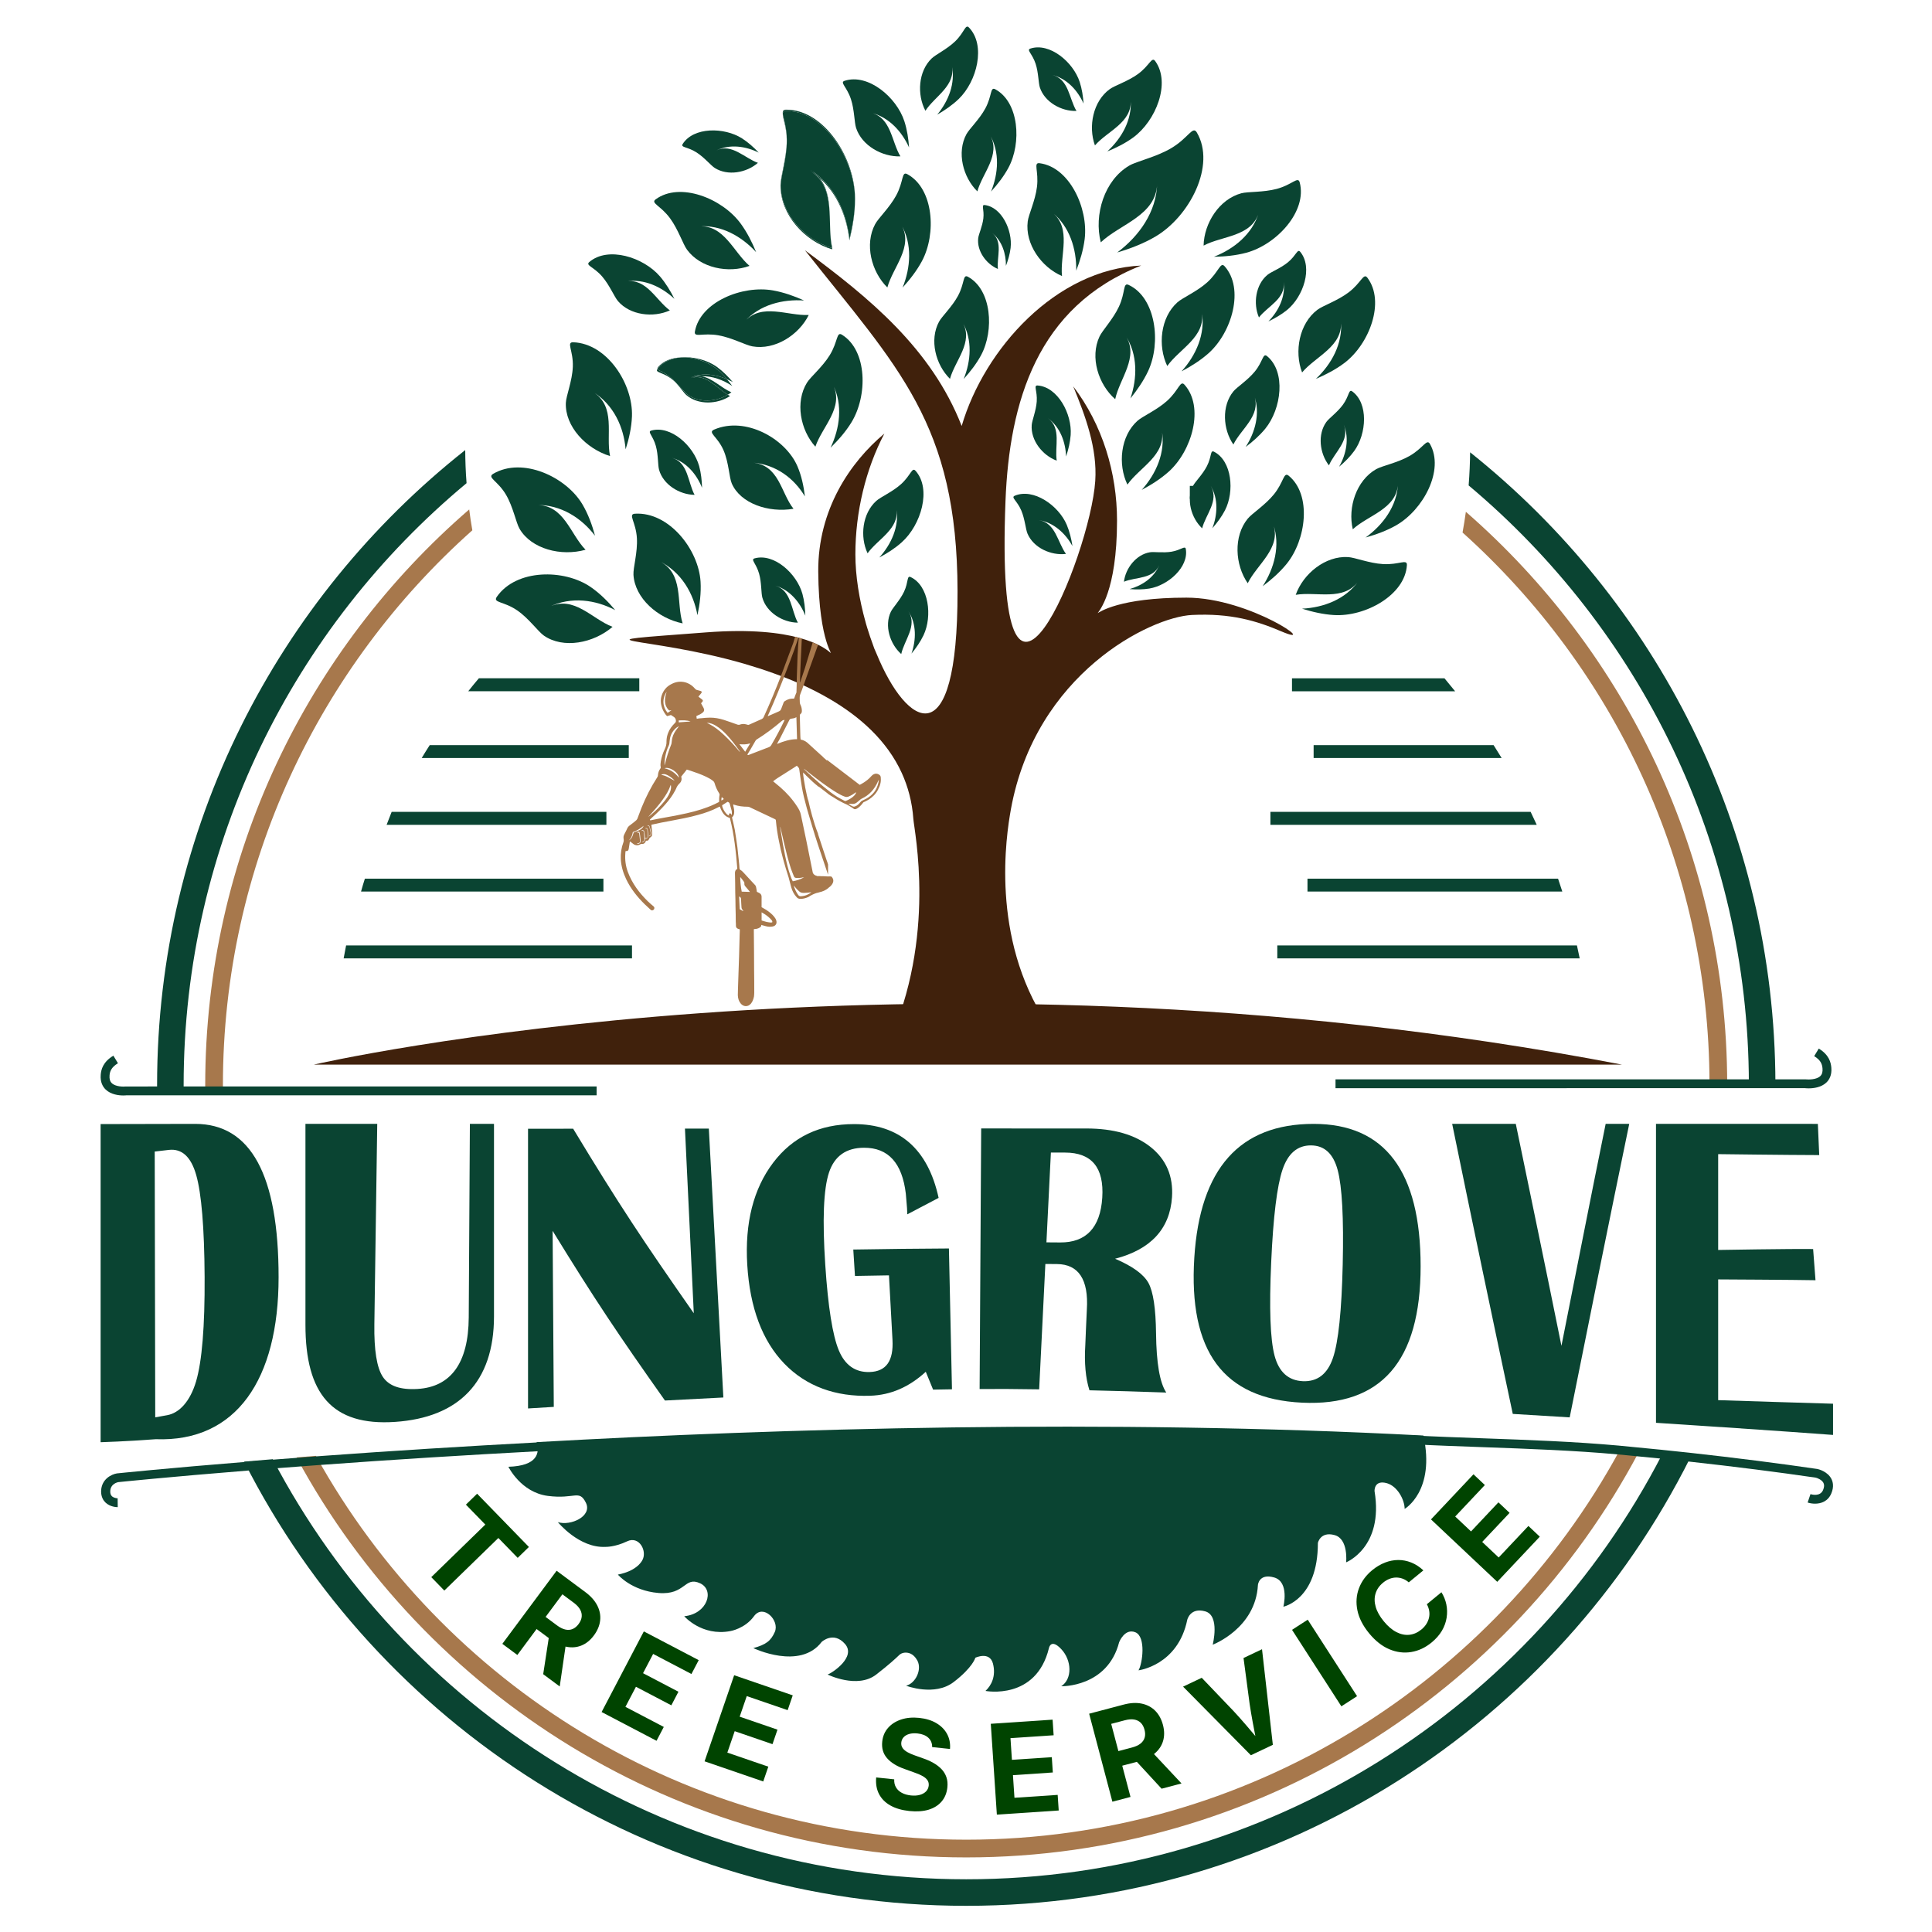 <?xml version="1.0" encoding="utf-8"?>
<!-- Generator: Adobe Illustrator 24.3.0, SVG Export Plug-In . SVG Version: 6.00 Build 0)  -->
<svg version="1.1" id="Layer_1" xmlns="http://www.w3.org/2000/svg" xmlns:xlink="http://www.w3.org/1999/xlink" x="0px" y="0px"
	 viewBox="0 0 1000 1000" style="enable-background:new 0 0 1000 1000;" xml:space="preserve">
<style type="text/css">
	.st0{fill:#0A4432;}
	.st1{fill:#A7784C;}
	.st2{fill:#40210C;}
	.st3{fill:#004400;}
</style>
<g>
	<path class="st0" d="M727.04,781.01c0-4.69-3.69-11.71-9.16-13.3c-6.79-1.91-6.42,4.1-6.42,4.1c4.83,29.11-14.71,36.85-14.71,36.85
		s1.32-12.21-6.06-14.12c-7.33-1.96-8.56,4.1-8.56,4.1c0,29.47-17.86,32.98-17.86,32.98s3.23-12.8-4.74-15.12
		c-7.93-2.28-8.43,3.87-8.43,3.87c-1.23,22.59-23.41,30.93-23.41,30.93s3.87-15.12-3.87-17.26c-7.74-2.19-9.29,4.33-9.29,4.33
		c-4.83,23.69-25.24,26.19-25.24,26.19c2.05-3.37,3.96-17.35-1.59-19.68c-5.56-2.28-8.43,5.1-8.43,5.1
		c-6.06,23.5-29.97,22.82-29.97,22.82c5.83-3.78,5.47-13.44,0-19.22c-5.42-5.79-6.38-0.5-6.38-0.5
		c-6.65,27.19-32.84,22.14-32.84,22.14c3.01-2.78,5.56-7.61,3.87-14.17c-1.73-6.51-9.11-3.01-9.11-3.01s-1.28,4.96-11.21,12.57
		c-9.88,7.61-24.64,1.91-24.64,1.91c4.87-1.18,8.34-8.34,5.83-13.03c-2.1-3.83-4.92-4.28-6.83-4.05c-1.05,0.14-2.05,0.64-2.78,1.41
		c-1.41,1.37-4.74,4.51-11.66,9.88c-9.79,7.61-25.19,0-25.19,0c2.32-0.73,14.94-9.06,9.02-15.81c-5.92-6.79-12.07-1.09-12.07-1.09
		c-11.25,14.85-35.39,3.23-35.39,3.23c6.6-1.82,9.06-3.74,11.11-8.34c2.64-6.01-6.01-14.71-10.75-8.2
		c-4.69,6.51-12.3,7.74-12.3,7.74c-14.76,2.78-23.82-7.7-23.82-7.7c11.98-1.18,15.85-13.48,8.24-17.04
		c-8.24-3.83-7.47,6.19-21.55,5.01c-14.08-1.18-21.04-9.52-21.04-9.52c5.15-1,10.11-3.23,12.53-7.2c2.92-4.74-1.41-13.07-7.74-10.02
		c-6.38,3.05-11.16,2.87-11.16,2.87c-13.71,0.73-24.69-12.8-24.69-12.8c6.56,2.1,17.99-3.05,14.49-10.07
		c-3.51-7.02-5.65-1.69-19.68-3.51c-13.98-1.82-20.41-15.08-20.41-15.08c15.17-0.46,16.31-7.2,14.58-12.75
		c126.63-7.11,294.76-12.07,459.02-3.42C743.07,771.76,727.04,781.01,727.04,781.01z"/>
	<path class="st0" d="M240.8,232.96C143.7,309.7,81.31,428.49,81.31,561.61v3.02h13.74v-3.02c0-125.13,57.01-237.17,146.44-311.52
		C241.02,244.04,240.83,238.31,240.8,232.96z M760.93,234.11c-0.06,5.38-0.29,11.1-0.76,17.15
		c88.44,74.22,144.82,185.48,145.04,309.71h13.74C918.73,428.81,857.01,310.78,760.93,234.11z M860.38,752.68
		c-67.29,130.53-203.52,220.03-360.26,220.03c-155.67,0-291.1-88.32-358.93-217.42c-5.19,0.41-10.12,0.83-14.83,1.24
		c69.13,136.29,210.71,229.92,373.75,229.92c163.94,0,306.21-94.68,374.9-232.21C870.15,753.73,865.28,753.19,860.38,752.68z"/>
	<path class="st1" d="M838.43,750.52c-65.19,120.04-192.38,201.7-338.31,201.7c-144.66,0-270.96-80.27-336.59-198.68
		c-3.44,0.29-6.81,0.51-10.05,0.8c66.62,123.18,197.03,207.05,346.65,207.05c150.77,0,282.06-85.17,348.17-209.91
		C844.98,751.15,841.74,750.84,838.43,750.52z M758.73,264.91c-0.48,3.5-1.05,7.09-1.72,10.72
		c78.26,70.31,127.61,172.15,127.83,285.34h9.16C893.78,442.97,841.39,337,758.73,264.91z M106.22,561.73v2.9h9.16v-2.9
		c0-114.12,49.95-216.75,129.1-287.25c-0.64-3.66-1.18-7.25-1.62-10.79C159.23,335.98,106.22,442.78,106.22,561.73z"/>
	<path class="st0" d="M63.82,567.01c-2.29,0-6.38-0.43-9.13-3.07c-1.35-1.3-2.89-3.68-2.56-7.65c0.21-2.67,1.13-6.6,6.55-9.88
		l2.37,3.92c-3.54,2.15-4.19,4.32-4.35,6.34c-0.14,1.77,0.24,3.07,1.17,3.97c1.94,1.88,5.99,1.88,7.37,1.72l243.57-0.02v4.58H65.5
		C65.37,566.94,64.74,567.01,63.82,567.01z"/>
	<path class="st0" d="M936.17,563.33c-0.99,0-1.7-0.07-1.92-0.1l-242.99,0.02v-4.58h243.26c1.67,0.17,5.74,0.18,7.68-1.7
		c0.91-0.89,1.28-2.17,1.13-3.92c-0.17-2.07-0.8-4.27-4.31-6.39l2.37-3.92c5.38,3.26,6.29,7.23,6.51,9.93
		c0.34,3.93-1.18,6.3-2.52,7.6C942.66,562.9,938.57,563.33,936.17,563.33z"/>
	<path class="st0" d="M939.46,778.3c-1.47,0-2.83-0.26-3.83-0.6l1.47-4.34c0.5,0.16,5.03,1.5,6.54-2.18
		c0.61-1.47,0.67-2.66,0.18-3.62c-0.82-1.63-3.13-2.52-3.95-2.72c-19.99-2.92-41.54-5.66-65.66-8.33l-15.23-1.61
		c-3.87-0.39-7.75-0.79-11.62-1.13l-9.94-0.97c-22.55-2.05-46.47-2.91-69.6-3.74c-12.66-0.45-25.31-0.91-37.77-1.55l0.24-4.58
		c12.43,0.64,25.05,1.09,37.69,1.55c23.19,0.83,47.18,1.7,69.87,3.76l9.94,0.97c3.88,0.35,7.77,0.74,11.66,1.14l15.26,1.61
		c24.19,2.68,45.79,5.43,66.05,8.4c0.71,0.16,5.22,1.33,7.17,5.12c0.78,1.51,1.41,4.04-0.02,7.46
		C946.18,777.12,942.57,778.3,939.46,778.3z"/>
	<path class="st0" d="M60.89,780.1c-0.61,0-3.93-0.11-6.31-2.41c-1.05-1.02-2.29-2.86-2.25-5.87c0.15-6.27,5.43-8.75,8.19-9.19
		c0.38-0.04,25.72-2.67,68.46-6.11c4.88-0.41,10-0.83,15.36-1.24c4.08-0.32,8.35-0.64,12.71-0.96c1.92-0.16,3.89-0.3,5.89-0.45
		l4.48-0.33c34.46-2.53,73.35-4.97,112.48-7.05l0.26,4.57c-39.09,2.08-77.95,4.52-112.37,7.05l-4.5,0.33
		c-1.98,0.15-3.93,0.29-5.86,0.44c-4.37,0.32-8.63,0.64-12.71,0.96c-5.35,0.41-10.46,0.82-15.33,1.23
		c-42.69,3.44-67.98,6.06-68.23,6.09c-0.28,0.06-4,0.83-4.09,4.74c-0.02,1.12,0.26,1.95,0.84,2.53c0.9,0.88,2.46,1.08,2.98,1.08
		l0.05,4.58C60.94,780.1,60.92,780.1,60.89,780.1z"/>
	<rect x="615.85" y="251.5" class="st0" width="9.43" height="6.7"/>
	<g>
		<g>
			<path class="st0" d="M52.08,746.49c0-54.92,0-109.75,0-164.67c16.21,0,32.74-0.1,48.95-0.1c28.79,0,43.17,26.47,43.17,79.42
				c0,52.72-21.8,85.34-63.58,83.79C65.23,746.11,52.08,746.49,52.08,746.49z M80.35,733.62c2.25-0.41,3.5-0.63,6.22-1.13
				c6.23-1.13,11.85-7.1,14.92-17.49c3.06-10.39,4.56-28.4,4.42-54.08c-0.14-25.68-1.66-43.21-4.34-52.68
				c-2.68-9.47-7.42-13.84-14.2-13.05c-2.94,0.34-4.4,0.51-7.29,0.85C80.17,641.9,80.26,687.76,80.35,733.62z"/>
		</g>
	</g>
	<g>
		<g>
			<path class="st0" d="M255.69,581.72c0,39.84,0,59.77,0,99.62c0,34.15-18.34,52.4-51.17,54.63c-32.7,2.23-46.42-14.59-46.42-50.25
				c0-41.6,0-62.41,0-104.01c14.86,0,22.29,0,37.16,0c-0.6,41.49-0.9,62.24-1.49,103.73c-0.19,13.41,1.26,22.5,4.39,27.22
				c3.13,4.72,9.04,6.8,17.95,6.26c17.24-1.04,26.37-13.39,26.51-37.02c0.24-40.08,0.36-60.12,0.59-100.2
				C248.2,581.72,250.7,581.72,255.69,581.72z"/>
		</g>
	</g>
	<g>
		<g>
			<path class="st0" d="M366.89,584.16c2.51,46.39,5.02,92.78,7.52,139.18c-11.97,0.59-18.04,0.91-30.23,1.57
				c-24.32-34.39-36.07-51.9-58.15-87.83c0.24,36.45,0.37,54.68,0.61,91.12c-5.35,0.32-8.02,0.49-13.33,0.81
				c0-48.25,0-96.5,0-144.76c9.34-0.01,14.01-0.02,23.35-0.03c23.66,39.14,36.33,58.17,62.44,95.52
				c-1.83-38.23-2.74-57.35-4.57-95.58C359.46,584.17,361.94,584.17,366.89,584.16z"/>
			<path class="st0" d="M441.66,646.76c20.43-0.32,30.41-0.44,49.5-0.55c0.63,29.16,0.95,43.74,1.58,72.89
				c-3.83,0.06-5.78,0.09-9.77,0.17c-1.49-3.7-2.25-5.54-3.79-9.24c-8.61,7.9-18.09,12.06-28.84,12.41
				c-17.7,0.59-32.96-4.81-44.36-16.61c-11.4-11.79-17.85-28.91-19.2-51.21c-1.31-21.7,3.23-39.37,13.39-52.78
				c10.16-13.41,24.08-20.01,41.85-20.01c23.41,0,38.25,12.75,43.81,38.19c-6.5,3.39-9.73,5.09-16.21,8.51
				c-0.06-1.31-0.09-1.96-0.15-3.27c-0.24-2.93-0.36-4.4-0.61-7.34c-1.87-15.93-9.09-23.89-21.65-23.85
				c-9.23,0.02-15.3,4.3-18.13,12.85c-2.83,8.56-3.47,24.5-1.92,47.8c1.44,21.76,3.79,36.51,7.01,44.23
				c3.21,7.72,8.6,11.43,15.93,11.21c8.63-0.26,12.44-5.79,11.85-16.65c-0.73-13.35-1.09-20.03-1.82-33.39
				c-6.95,0.11-10.48,0.17-17.6,0.3C442.18,654.96,442,652.22,441.66,646.76z"/>
			<path class="st0" d="M507.05,718.95c0.27-44.95,0.54-89.91,0.81-134.86c21.73,0,32.62,0,54.41,0.01c14.17,0,25.28,3.2,33.33,9.64
				c8.06,6.44,11.74,15.09,11.03,25.89c-1.1,16.54-11.15,27.16-29.46,31.89c8.99,3.84,14.79,8.03,17.27,12.54
				c2.47,4.51,3.78,13.21,3.93,26.09c0.17,15.35,1.92,25.56,5.29,30.63c-16.44-0.57-24.47-0.81-39.76-1.17
				c-2.02-6.34-2.73-14.2-2.14-23.6c0.13-3.22,0.2-4.82,0.33-8.04c0.18-4.05,0.28-6.07,0.46-10.12
				c0.99-15.61-4.31-23.49-15.49-23.58c-2.4-0.02-3.6-0.03-5.98-0.04c-1.29,25.96-1.93,38.94-3.21,64.89
				C524.77,718.93,518.55,718.9,507.05,718.95z M541.63,643.04c2.83,0.02,4.25,0.03,7.1,0.05c13.37,0.09,20.79-7.6,21.8-23.15
				c1.01-15.55-5.44-23.35-19.24-23.37c-2.94,0-4.42-0.01-7.35-0.01C543.01,615.15,542.55,624.45,541.63,643.04z"/>
			<path class="st0" d="M679.94,581.72c36.91,0,55.37,24.57,55.37,73.72c0,49.15-20.43,72.52-61.34,70.58
				c-40.91-1.94-58.84-26.73-55.8-75.05C621.07,604.8,641.67,581.72,679.94,581.72z M678.54,592.86
				c-6.98-0.03-11.87,4.15-14.7,12.51c-2.84,8.36-4.82,24.37-5.88,48.07c-1.07,23.7-0.5,39.77,1.75,48.25
				c2.25,8.47,7.14,12.88,14.64,13.21c7.51,0.33,12.72-3.65,15.57-12c2.85-8.35,4.52-24.54,5.07-48.54
				c0.55-23.93-0.33-40.18-2.6-48.69C690.12,597.14,685.52,592.88,678.54,592.86z"/>
		</g>
	</g>
	<g>
		<g>
			<path class="st0" d="M843.29,581.72c-10.47,50.6-20.67,101.25-30.82,151.91c-11.47-0.71-17.39-1.07-29.46-1.79
				c-10.62-50.01-21.12-100.04-31.37-150.13c13.17,0,19.76,0,32.93,0c9.39,45.54,14.26,68.53,23.63,114.9
				c9.07-45.51,13.46-68.5,22.89-114.9C835.98,581.72,838.42,581.72,843.29,581.72z"/>
		</g>
	</g>
	<g>
		<g>
			<path class="st0" d="M940.92,581.72c0.28,6.46,0.42,9.69,0.71,16.15c-17.04-0.03-52.31-0.49-52.31-0.49v49.6
				c0,0,37.43-0.65,49.15-0.48c0.49,6.46,0.74,9.68,1.23,16.14c-10.77-0.22-50.38-0.42-50.38-0.42v62.49c0,0,57.29,1.85,59.46,1.85
				c0,6.46,0,9.7,0,16.16c0,0-26.39-2.04-91.64-6.28c0-51.58,0-103.16,0-154.73C890.64,581.72,907.41,581.72,940.92,581.72z"/>
		</g>
	</g>
	<g>
		<path class="st0" d="M430.66,128.39c0.05,0.02,0.09,0.03,0.14,0.05c-2.7-11.66,1.18-26.8-6.7-36.43
			c-1.47-1.28-3.05-2.47-4.75-3.53C433.16,97.18,427.86,114.93,430.66,128.39z"/>
		<path class="st0" d="M407.24,72.79c-0.08,8.99-3.22,18.37-3.22,22.86c0,0.09,0.02,0.18,0.02,0.27c0.15-4.67,3.22-13.97,3.22-22.85
			C407.25,72.97,407.24,72.88,407.24,72.79z"/>
		<path class="st0" d="M406.98,57.4c19.62,0,35.42,25.01,35.57,45.51c0-0.11,0.01-0.23,0.01-0.34c0-20.56-15.87-45.81-35.58-45.81
			c-1.52,0-1.93,0.66-1.82,1.97C405.24,57.85,405.73,57.4,406.98,57.4z"/>
		<path class="st0" d="M405.16,58.73c-0.2,2.12,2.03,6.78,2.08,14.06c0-0.12,0.01-0.24,0.01-0.35
			C407.25,65.66,405.35,61.11,405.16,58.73z"/>
		<path class="st0" d="M430.8,129.07c-0.05-0.22-0.1-0.45-0.14-0.68c-14.03-4.14-26.47-17.71-26.63-32.47
			c0,0.12-0.02,0.25-0.02,0.36C404.01,111.2,416.62,124.96,430.8,129.07z"/>
		<path class="st0" d="M419.34,87.85c1.94,1.22,3.49,2.62,4.75,4.16c9.35,8.11,14.2,20.24,15.55,32.38
			c1.71-6.83,2.92-14.1,2.92-21.18c0-0.1,0-0.2-0.01-0.3c-0.04,6.97-1.23,14.13-2.91,20.85C438.08,109.7,431.83,95.65,419.34,87.85z
			"/>
		<path class="st0" d="M430.66,128.39c-2.79-13.46,2.5-31.21-11.31-39.91c1.7,1.06,3.28,2.25,4.75,3.53
			c-1.26-1.54-2.81-2.94-4.75-4.16c12.49,7.81,18.74,21.85,20.3,35.91c1.69-6.72,2.88-13.87,2.91-20.85
			c-0.15-20.5-15.95-45.51-35.57-45.51c-1.25,0-1.74,0.45-1.82,1.33c0.19,2.38,2.09,6.93,2.09,13.71c0,0.12-0.01,0.23-0.01,0.35
			c0,0.09,0.01,0.18,0.01,0.28c0,8.88-3.06,18.18-3.22,22.85C404.18,110.68,416.62,124.25,430.66,128.39z"/>
		<path class="st0" d="M569.76,125.43c10.08-9.55,28.7-13.84,29.2-30.44c-0.4,14.72-9.36,27.23-20.68,35.69
			c6.75-1.98,13.65-4.63,19.74-8.21c17.72-10.41,31.45-36.89,21.47-53.88c-2.18-3.71-4.34,2.86-13.38,8.17
			c-7.84,4.61-17.72,6.67-21.64,8.97C571.61,93.29,566.13,111.13,569.76,125.43z"/>
		<path class="st0" d="M463.89,101.12c-3.4,6.31-9.23,11.74-10.91,14.89c-5.59,10.35-2,24.62,6.31,32.78
			c2.89-10.56,13.68-21.06,7.24-32.46c5.74,10.09,4.83,22.18,0.65,32.52c3.74-4.1,7.31-8.7,9.96-13.6
			c7.7-14.26,6.12-37.73-7.54-45.11C466.59,88.53,467.82,93.84,463.89,101.12z"/>
		<path class="st0" d="M359.68,171.59c-0.59,3.35,4.07,0.53,12.21,1.98c7.06,1.25,14.03,5.09,17.56,5.71
			c11.58,2.06,24-5.8,29.16-16.25c-10.93,0.56-24.29-6.41-33.09,3.28c7.79-8.61,19.56-11.52,30.68-10.78
			c-5.06-2.28-10.55-4.22-16.03-5.2C384.21,147.47,362.42,156.3,359.68,171.59z"/>
		<path class="st0" d="M346.84,113.02c4.24,5.78,6.65,13.37,8.78,16.25c6.96,9.48,21.39,12.35,32.33,8.35
			c-8.3-7.13-13.17-21.39-26.23-20.45c11.58-0.87,22.11,5.15,29.66,13.35c-2.1-5.14-4.72-10.33-8.02-14.82
			c-9.59-13.07-31.47-21.71-43.99-12.52C336.62,105.18,341.95,106.35,346.84,113.02z"/>
		<path class="st0" d="M292.88,208.56c-0.47,12.08,10.35,23.68,22.89,27.5c-2.36-11.07,3.33-25.64-8.95-33.29
			c10.91,6.76,16.04,18.36,17,29.81c1.75-5.48,3.06-11.33,3.28-17.06c0.64-16.65-12.74-37.66-30.33-38.36
			c-3.86-0.15,0.05,4.22-0.28,12.72C296.2,197.25,293.01,204.88,292.88,208.56z"/>
		<path class="st0" d="M261.92,256.1c3.73,6.36,5.17,14.5,7.04,17.67c6.14,10.42,21.5,14.34,34.13,10.78
			c-7.97-8.03-11.06-23.37-25.52-23.18c12.84-0.2,23.42,6.79,30.41,15.91c-1.49-5.55-3.55-11.19-6.46-16.13
			c-8.45-14.36-31.07-24.82-46.24-15.91C251.96,247.21,257.6,248.77,261.92,256.1z"/>
		<path class="st0" d="M318.44,315.79c-3.69-4.41-7.93-8.65-12.65-11.91c-13.71-9.47-38.63-9.44-48.64,5.03
			c-2.19,3.18,3.59,2.22,10.59,7.05c6.07,4.19,10.8,10.98,13.83,13.07c9.96,6.87,25.54,3.96,35.49-4.59
			c-10.61-3.93-19.86-16.54-32.9-10.29C295.73,308.58,308.27,310.46,318.44,315.79z"/>
		<path class="st0" d="M361,318.42c1.21-5.62,1.95-11.58,1.61-17.3c-0.97-16.63-16.34-36.26-33.91-35.23
			c-3.86,0.23,0.46,4.19,0.96,12.68c0.43,7.36-1.99,15.27-1.78,18.94c0.71,12.08,12.6,22.57,25.46,25.15
			c-3.44-10.79,0.81-25.83-12.15-32.26C352.71,296.08,358.95,307.13,361,318.42z"/>
		<path class="st0" d="M429.91,231.71c3.98-3.87,7.81-8.25,10.73-12.99c8.53-13.79,8.36-37.3-4.85-45.47
			c-2.9-1.79-2,3.59-6.34,10.62c-3.77,6.11-9.9,11.18-11.78,14.23c-6.18,10-3.44,24.46,4.37,33.1c3.51-10.38,14.91-20.22,9.15-31.98
			C436.33,209.62,434.7,221.64,429.91,231.71z"/>
		<path class="st0" d="M410.72,263.34c-6.62-8.23-7.33-22.86-21.58-23.94c12.65,0.93,22.01,8.39,27.48,17.54
			c-0.63-5.33-1.79-10.78-3.9-15.66c-6.13-14.2-26.79-25.96-43.08-18.93c-3.57,1.55,1.76,3.51,4.87,10.74
			c2.72,6.29,2.9,14.04,4.26,17.17C383.22,260.56,397.75,265.56,410.72,263.34z"/>
		<path class="st0" d="M466.33,250.64c-4.45,3.97-10.51,6.6-12.73,8.59c-7.28,6.52-8.6,18.56-4.54,27.15
			c5.29-7.42,16.63-12.63,14.93-23.22c1.53,9.38-2.65,18.51-8.86,25.4c4.07-2.16,8.15-4.77,11.59-7.85
			c10.05-8.98,15.58-27.62,7.15-37.04C472.03,241.6,471.44,246.05,466.33,250.64z"/>
		<path class="st0" d="M549.69,142.88c-1.13-10.89,5.13-24.59-4.99-32.88c9,7.33,12.53,18.93,12.36,30.08
			c2.01-5.18,3.66-10.76,4.36-16.28c2.01-16.08-7.94-37.39-23.34-39.32c-3.38-0.42-0.33,4.09-1.35,12.3
			c-0.88,7.12-4.35,14.28-4.78,17.83C530.48,126.27,538.98,138.27,549.69,142.88z"/>
		<path class="st0" d="M594.26,192.09c6.88-14.67,4.01-38.01-10.05-44.61c-3.08-1.44-1.56,3.79-5.07,11.28
			c-3.04,6.5-8.55,12.23-10.06,15.48c-4.99,10.65-0.62,24.69,8.14,32.38c2.28-10.7,12.48-21.8,5.42-32.81
			c6.29,9.75,6.05,21.87,2.46,32.43C588.58,201.92,591.89,197.13,594.26,192.09z"/>
		<path class="st0" d="M613.1,199.13c-2.26-2.53-2.91,2.88-9.07,8.4c-5.34,4.79-12.66,7.92-15.31,10.31
			c-8.76,7.85-10.23,22.49-5.17,32.99c6.29-8.96,20.02-15.19,17.81-28.08c1.99,11.44-2.96,22.5-10.4,30.81
			c4.91-2.59,9.81-5.71,13.97-9.43C617,233.31,623.48,210.71,613.1,199.13z"/>
		<path class="st0" d="M673.96,192.78c7.02-8.4,21.22-13.45,20.11-26.49c1.01,11.57-4.86,22.17-12.97,29.82
			c5.11-2.17,10.27-4.86,14.73-8.21c12.94-9.77,21.29-31.74,11.93-44.15c-2.05-2.71-3.15,2.63-9.75,7.61
			c-5.72,4.33-13.27,6.83-16.13,8.99C672.49,167.43,669.8,181.89,673.96,192.78z"/>
		<path class="st0" d="M700.2,273.95c8.07-7.4,22.8-10.54,23.41-23.61c-0.51,11.6-7.73,21.34-16.77,27.86
			c5.34-1.48,10.82-3.47,15.67-6.21c14.1-7.98,25.28-28.66,17.64-42.19c-1.68-2.96-3.47,2.18-10.67,6.26
			c-6.24,3.53-14.06,5.02-17.17,6.78C702.08,248.63,697.51,262.61,700.2,273.95z"/>
		<path class="st0" d="M728.21,292.51c0.2-3.4-4.11-0.05-12.36-0.54c-7.16-0.42-14.53-3.42-18.09-3.63
			c-11.76-0.7-23.19,8.56-27.1,19.54c10.8-1.84,24.88,3.53,32.49-7.11c-6.74,9.46-18.09,13.72-29.22,14.28
			c5.3,1.66,10.96,2.96,16.53,3.3C706.65,319.32,727.28,308.02,728.21,292.51z"/>
		<path class="st0" d="M613.78,284.21c-0.34-2.04-2.44,0.52-7.4,1.35c-4.3,0.72-9.07-0.06-11.21,0.3
			c-7.06,1.17-12.59,8.21-13.42,15.24c6.15-2.55,15.22-1.27,18.29-8.6c-2.72,6.52-8.86,10.57-15.38,12.41
			c3.36,0.27,6.9,0.27,10.24-0.28C604.63,303.01,615.33,293.53,613.78,284.21z"/>
		<path class="st0" d="M653.56,303.42c4.44-3.32,8.81-7.16,12.34-11.48c10.25-12.56,13.13-35.91,1.1-45.73
			c-2.65-2.14-2.45,3.31-7.67,9.72c-4.53,5.56-11.27,9.79-13.53,12.56c-7.44,9.13-6.59,23.82,0.02,33.4
			c4.82-9.84,17.42-18.11,13.22-30.52C662.79,282.36,659.6,294.07,653.56,303.42z"/>
		<path class="st0" d="M649.26,204.99c3.08,9.04,0.46,18.66-4.51,26.35c3.66-2.73,7.24-5.89,10.15-9.44
			c8.42-10.33,10.79-29.52,0.9-37.59c-2.18-1.76-2.01,2.72-6.31,7.99c-3.73,4.57-9.27,8.05-11.12,10.32
			c-6.11,7.5-5.42,19.58,0.02,27.46C642.36,221.98,652.7,215.18,649.26,204.99z"/>
		<path class="st0" d="M651.55,110.14c-3.41,11.1-12.83,18.72-23.23,22.76c5.56-0.08,11.35-0.64,16.74-2.08
			c15.66-4.19,31.66-21.41,27.66-36.43c-0.88-3.29-3.9,1.25-11.89,3.38c-6.93,1.86-14.87,1.34-18.33,2.27
			c-11.36,3.04-19.29,15.43-19.52,27.08C632.63,121.98,647.68,122.64,651.55,110.14z"/>
		<path class="st0" d="M611.57,192.2c4.93-2.58,9.84-5.68,14.01-9.39c12.08-10.79,18.62-33.38,8.29-44.98
			c-2.26-2.54-2.93,2.87-9.09,8.38c-5.36,4.78-12.69,7.89-15.36,10.28c-8.77,7.83-10.27,22.46-5.25,32.97
			c6.32-8.94,20.05-15.14,17.89-28.04C624.02,172.87,619.04,183.92,611.57,192.2z"/>
		<path class="st0" d="M505.88,99.06c2.59-9.52,12.32-18.98,6.52-29.25c5.18,9.09,4.34,19.99,0.58,29.31
			c3.37-3.7,6.58-7.84,8.97-12.26c6.93-12.86,5.52-34-6.8-40.65c-2.7-1.45-1.6,3.34-5.13,9.89c-3.06,5.69-8.32,10.58-9.83,13.42
			C495.15,78.85,498.39,91.7,505.88,99.06z"/>
		<path class="st0" d="M491.71,196.09c2.59-9.52,12.32-18.98,6.52-29.25c5.18,9.09,4.34,19.99,0.58,29.31
			c3.37-3.7,6.58-7.84,8.97-12.26c6.93-12.86,5.52-34-6.8-40.65c-2.7-1.45-1.6,3.34-5.13,9.89c-3.06,5.69-8.32,10.58-9.83,13.42
			C480.98,175.88,484.23,188.74,491.71,196.09z"/>
		<path class="st0" d="M585.24,51.7c0.74,10.44-4.71,19.9-12.12,26.69c4.63-1.88,9.32-4.24,13.38-7.19
			c11.8-8.61,19.64-28.28,11.42-39.6c-1.81-2.48-2.88,2.31-8.9,6.71c-5.23,3.8-12.07,5.95-14.66,7.86
			c-8.58,6.24-11.2,19.23-7.62,29.1C573.18,67.8,586.05,63.47,585.24,51.7z"/>
		<path class="st0" d="M492.67,33.87c1.96,9.28-1.76,18.46-7.57,25.47c3.92-2.26,7.85-4.96,11.13-8.11
			c9.52-9.19,14.13-27.83,5.32-36.97c-1.92-2-2.29,2.44-7.15,7.13c-4.22,4.07-10.1,6.84-12.19,8.87
			c-6.91,6.66-7.66,18.66-3.22,27.07C483.84,49.83,494.85,44.34,492.67,33.87z"/>
		<path class="st0" d="M443.11,66.22c2.97,9.13,13.44,15.04,22.95,14.72c-4.63-7.65-4.76-19.95-15.12-22.56
			c9.2,2.29,15.83,9.65,19.59,17.94c-0.31-4.52-1.03-9.23-2.43-13.56c-4.1-12.57-18.86-24.87-30.93-20.94
			c-2.64,0.86,1.2,3.13,3.29,9.55C442.27,56.94,442.19,63.44,443.11,66.22z"/>
		<path class="st0" d="M311.73,143.18c3.81,4.45,6.24,10.48,8.15,12.69c6.25,7.29,18.18,8.73,26.84,4.79
			c-7.21-5.29-12.05-16.6-22.62-15.03c9.38-1.42,18.32,2.83,24.98,9.05c-2.03-4.05-4.5-8.13-7.46-11.59
			c-8.62-10.04-26.96-15.73-36.6-7.47C302.92,137.43,307.34,138.06,311.73,143.18z"/>
		<path class="st0" d="M538.23,45.28c2.47,7.54,11.1,12.41,18.95,12.15c-3.82-6.31-3.93-16.47-12.48-18.62
			c7.59,1.89,13.06,7.96,16.16,14.81c-0.26-3.73-0.85-7.62-2.01-11.19c-3.39-10.38-15.57-20.53-25.52-17.29
			c-2.19,0.71,0.98,2.59,2.71,7.88C537.54,37.63,537.48,43,538.23,45.28z"/>
		<path class="st0" d="M360.47,78.86c4.09,2.6,7.45,6.78,9.48,8.07c6.69,4.26,16.44,2.54,22.35-2.65
			c-6.97-2.45-13.51-10.22-21.47-6.45c7.06-3.37,15.15-2.16,21.89,1.16c-2.57-2.72-5.49-5.34-8.66-7.37
			c-9.22-5.85-25.06-5.95-30.68,2.88C352.15,76.43,355.78,75.88,360.47,78.86z"/>
		<path class="st0" d="M376.7,204.31c0.65-0.39,1.29-0.81,1.87-1.27c-5.19-2.17-9.95-7.4-15.54-8.31c-1.86,0.06-3.72,0.36-5.56,0.94
			C365.37,193.18,370.64,200.61,376.7,204.31z"/>
		<path class="st0" d="M371.42,191.31c1.74,1.49,3.34,3.19,4.84,4.96c1.04,0.46,2.06,0.96,3.05,1.52c-2.41-2.86-5.18-5.65-8.22-7.86
			c-5.01-3.61-12.25-5.5-18.69-4.93C359.08,184.71,366.52,187.17,371.42,191.31z"/>
		<path class="st0" d="M347.08,195.31c-3.35-2.84-6.33-3.4-6.72-4.37c-0.02,0.03-0.04,0.04-0.06,0.07
			c-1.34,1.85,2.31,1.51,6.83,4.76c0.96,0.7,1.88,1.49,2.74,2.3C349,197.11,348.07,196.16,347.08,195.31z"/>
		<path class="st0" d="M520.67,137.6c1.12-2.94,2.04-6.12,2.42-9.26c1.07-9.13-4.67-21.18-13.41-22.21
			c-1.92-0.22-0.16,2.33-0.71,6.98c-0.48,4.04-2.42,8.12-2.65,10.13c-0.78,6.63,4.1,13.4,10.19,15.97
			c-0.7-6.17,2.81-13.97-2.97-18.64C518.68,124.71,520.72,131.28,520.67,137.6z"/>
		<path class="st0" d="M555.1,282.6c-0.58-3.69-1.5-7.52-2.96-10.98c-4.26-10.05-17.27-19.11-26.91-15.03
			c-2.12,0.9,1.2,2.5,3.38,7.62c1.88,4.45,2.27,9.8,3.23,12.01c3.1,7.31,12.11,11.42,19.91,10.49c-4.35-5.96-5.33-16.07-14.03-17.49
			C545.44,270.46,551.42,276.05,555.1,282.6z"/>
		<path class="st0" d="M551.8,236.29c1.18-3.54,2.1-7.37,2.38-11.12c0.78-10.89-6.67-24.88-17.11-25.64
			c-2.29-0.16-0.07,2.77-0.46,8.33c-0.36,4.82-2.44,9.76-2.6,12.16c-0.57,7.91,5.58,15.69,12.95,18.41
			c-1.16-7.29,2.57-16.73-4.52-21.96C548.74,221.09,551.52,228.78,551.8,236.29z"/>
		<path class="st0" d="M471.78,338.3c2.38-2.88,4.62-6.11,6.24-9.51c4.67-9.87,2.79-25.61-6.65-30.09
			c-2.08-0.99-1.07,2.55-3.45,7.59c-2.07,4.36-5.81,8.21-6.84,10.39c-3.4,7.17-0.49,16.64,5.4,21.85c1.56-7.21,8.46-14.66,3.75-22.1
			C474.43,323.02,474.23,331.2,471.78,338.3z"/>
		<path class="st0" d="M361.87,241.21c-2.95-10.52-14.68-21.17-24.76-18.36c-2.21,0.61,0.87,2.61,2.36,7.99
			c1.3,4.65,0.99,10,1.66,12.32c2.13,7.65,10.53,12.89,18.39,12.97c-3.54-6.48-3.21-16.62-11.65-19.16
			c7.5,2.23,12.7,8.54,15.51,15.5C363.28,248.75,362.87,244.85,361.87,241.21z"/>
		<path class="st0" d="M415.33,307.37c-2.95-10.52-14.68-21.17-24.76-18.36c-2.21,0.61,0.87,2.61,2.36,7.99
			c1.3,4.65,0.99,10,1.66,12.32c2.13,7.65,10.53,12.89,18.39,12.97c-3.54-6.48-3.21-16.62-11.65-19.16
			c7.5,2.23,12.7,8.54,15.51,15.5C416.74,314.91,416.32,311,415.33,307.37z"/>
		<path class="st0" d="M352.4,185c-4.68,0.2-8.98,1.74-11.77,5.02c-0.31,0.37-0.39,0.66-0.28,0.92
			C343.02,187.31,347.48,185.44,352.4,185z"/>
		<path class="st0" d="M357.52,195.36c1.94-0.78,3.77-0.91,5.51-0.62c5.67-0.18,11.28,1.9,15.98,5.06
			c-0.86-1.19-1.79-2.37-2.75-3.52C370.37,193.7,363.67,192.85,357.52,195.36z"/>
		<path class="st0" d="M377.87,204.98c-0.39-0.2-0.78-0.43-1.17-0.66c-6.17,3.72-14.77,4.27-20.59,0.07
			c-1.48-1.06-3.61-3.81-6.25-6.31c2.32,2.62,4.16,5.37,5.51,6.49C361.43,209.71,371.32,209.32,377.87,204.98z"/>
		<path class="st0" d="M356.11,204.39c5.81,4.19,14.41,3.65,20.59-0.07c-6.06-3.7-11.33-11.13-19.23-8.65
			c1.84-0.58,3.7-0.88,5.56-0.94c-1.75-0.29-3.57-0.16-5.51,0.62c6.15-2.5,12.85-1.66,18.74,0.92c-1.49-1.78-3.1-3.47-4.84-4.96
			c-4.91-4.14-12.35-6.6-19.03-6.31c-4.92,0.44-9.38,2.31-12.04,5.94c0.4,0.96,3.38,1.52,6.72,4.37c1,0.85,1.92,1.8,2.79,2.77
			C352.5,200.58,354.64,203.33,356.11,204.39z"/>
		<path class="st0" d="M627.51,273.41c2.48-2.8,4.82-5.96,6.55-9.3c4.99-9.72,3.63-25.51-5.68-30.3c-2.04-1.05-1.13,2.52-3.69,7.47
			c-2.21,4.3-6.06,8.03-7.17,10.17c-3.62,7.06-1.01,16.61,4.71,22.02c1.8-7.16,8.94-14.38,4.44-21.98
			C630.67,258.23,630.19,266.39,627.51,273.41z"/>
		<path class="st0" d="M693.11,241.6c2.87-2.4,5.66-5.17,7.86-8.21c6.4-8.86,7.42-24.67-1.06-30.81c-1.86-1.34-1.51,2.32-4.77,6.84
			c-2.84,3.92-7.21,7.03-8.62,8.98c-4.64,6.43-3.49,16.27,1.34,22.48c2.85-6.81,10.99-12.88,7.69-21.06
			C698.5,227.06,696.81,235.06,693.11,241.6z"/>
		<path class="st0" d="M666.65,135.75c-3.73,3.07-8.76,4.96-10.6,6.5c-6.13,5.03-7.53,14.85-4.42,22.07
			c4.49-5.86,13.9-9.66,12.79-18.41c1.01,7.75-2.65,15.07-7.9,20.45c3.38-1.6,6.79-3.57,9.7-5.94c8.43-6.94,13.44-21.98,6.79-30.07
			C671.54,128.58,670.94,132.21,666.65,135.75z"/>
		<path class="st2" d="M663.24,326.81c-12.93-5.53-26.27-9.47-46.26-8.5c-21.5,1.04-81.03,30.35-93.76,100.67
			c-2.42,13.48-10.65,66.1,18.53,110.56c-15.83-0.28-25.1-6.5-50.4-2.42c-15.14,2.42-28,13.21-31.74,13.21
			c25.37-55.24,13.55-110.28,13.14-116.43c-0.62-8.78-2.77-16.73-6.02-23.85c-7.61-16.59-21.43-29.04-37.61-38.44
			c-9.13-5.32-19.01-9.68-28.97-13.21c-4.98-1.8-10.03-3.39-14.93-4.84c-51.44-14.87-93.2-10.65-19.57-16.25
			c92.37-6.98,58.42,44.67,57.87-31.46c-0.21-32.01,16.46-56.56,34.22-71.42c-9.68,18.46-15,40.59-15,62.5
			c0,11.2,2.01,23.44,5.25,34.99l0.28,1.04c0.21,0.69,0.41,1.38,0.62,2.07c0.48,1.52,0.97,3.04,1.45,4.49
			c0.69,2,1.38,3.94,2.07,5.81v0.07c0.48,1.04,0.9,2.14,1.38,3.18c15.49,37.68,41.97,54.55,41.83-32.63
			c-0.14-86.77-30.84-115.54-78.96-176.38c33.19,24.48,65.48,50.89,81.1,90.92c11.75-40.03,48.88-81.1,92.93-83.04
			c-53.93,21.23-68.24,70.66-70.25,121.83c-5.81,149.9,43.91,28.55,46.46-10.37c1.11-16.87-5.05-33.46-11.41-48.95
			c15.21,19.98,22.68,44.8,22.68,69.49c0,36.85-9.47,47.02-10.03,47.91c0.83-0.41,10.99-8.02,45.98-8.02
			C647.2,309.32,683.99,335.66,663.24,326.81z"/>
	</g>
	<path class="st2" d="M162.42,551.04c0,0,307.64-71,677.14,0H162.42z"/>
	<g>
		<path class="st1" d="M345.56,368.98c-2.58-3.03-3-7.22-0.51-10.93c-0.15,0.52-0.32,1.03-0.45,1.55c-0.41,1.62-0.62,3.25-0.18,4.91
			c0.27,1.04,0.76,1.95,1.47,2.76c0.34,0.4,0.71,0.59,1.23,0.38c0.08-0.03,0.17-0.02,0.26-0.03c0.02,0.03,0.03,0.07,0.05,0.1
			C346.8,368.14,346.18,368.56,345.56,368.98z M394.2,472.21c1.35,0.74,2.57,1.56,3.69,2.53c0.54,0.46,1.02,0.98,1.5,1.52
			c0.24,0.27,0.45,0.61,0.33,1.12c-0.24,0.04-0.49,0.15-0.74,0.13c-0.71-0.07-1.42-0.14-2.11-0.3c-0.89-0.21-1.76-0.5-2.66-0.78
			V472.21z M383.29,454.07c0.62,0.81,1.27,1.6,1.86,2.44c0.14,0.21,0.15,0.55,0.13,0.83c-0.04,0.6,0.14,1.06,0.55,1.5
			c0.79,0.87,1.52,1.81,2.36,2.82c-1.5-0.05-2.86-0.1-4.28-0.15c-0.48-2.47-0.72-4.91-0.78-7.38
			C383.19,454.11,383.24,454.09,383.29,454.07z M383.56,465.33c0.03,1.45,0.17,2.9,0.24,4.35c0.02,0.37,0.13,0.69,0.35,0.98
			c0.21,0.26,0.39,0.54,0.57,0.81c-0.03,0.03-0.07,0.08-0.11,0.11c-0.55-0.31-1.11-0.63-1.73-0.97c-0.1-2.18-0.2-4.35-0.31-6.62
			C383.19,464.32,383.55,464.63,383.56,465.33z M419.52,461.89c0.15-0.02,0.3-0.04,0.47-0.02c-1.1,0.78-2.27,1.41-3.57,1.76
			c-0.6,0.16-1.23,0.21-1.86,0.28c-0.58,0.07-1.01-0.18-1.39-0.64c-0.82-1.01-2.12-3.68-2.27-4.91c0.52,0.63,0.99,1.25,1.52,1.82
			c0.45,0.49,0.96,0.93,1.46,1.38c0.72,0.61,1.63,0.61,2.49,0.6C417.43,462.15,418.47,461.99,419.52,461.89z M403.89,427.97
			c0.65,2.82,1.28,5.65,1.95,8.48c1.04,4.42,2.13,8.83,3.54,13.15c0.44,1.34,1.04,2.61,1.53,3.94c0.24,0.66,0.71,0.85,1.34,0.88
			c1.14,0.07,2.28-0.03,3.4-0.29c0.17-0.03,0.34-0.07,0.52-0.06c-1.8,1.08-3.75,1.7-5.84,2.07c-0.54-0.95-0.89-1.93-1.23-2.92
			c-1.17-3.32-1.97-6.74-2.7-10.17c-0.86-4.05-1.55-8.12-2.17-12.21c-0.12-0.78-0.24-1.55-0.36-2.33c-0.03-0.17-0.03-0.34-0.03-0.52
			C403.87,427.97,403.87,427.97,403.89,427.97z M351.32,372.89c2.07-0.05,4.12-0.21,6.11,0.55c-2.01,0.14-4.02,0.29-6.11,0.45
			V372.89z M344.36,391.41c0.36-1.92,0.95-3.77,1.8-5.53c0.36-0.74,0.36-1.51,0.43-2.28c0.18-2.2,0.89-4.2,2.38-5.86
			c0.7-0.78,1.5-1.44,2.51-1.84c-0.22,0.27-0.43,0.54-0.65,0.81c-1.28,1.6-2.38,3.31-2.87,5.33c-0.18,0.73-0.21,1.5-0.32,2.24
			c-0.04,0.31-0.06,0.63-0.17,0.92c-1.36,3.44-2.49,6.94-3.37,10.53c-0.03,0.1-0.07,0.2-0.14,0.3
			C343.92,394.48,344.08,392.94,344.36,391.41z M351.37,402.51c-1.88-2.48-4.31-4.14-7.41-4.85
			C346.51,396.66,351.29,399.84,351.37,402.51z M343.46,400.68c0.65-0.04,1.23,0.18,1.81,0.43c1.13,0.47,3.17,1.97,3.96,3.03
			c-1-0.54-1.99-1.09-3-1.62c-0.65-0.34-1.3-0.69-1.99-0.94c-0.61-0.24-1.28-0.35-1.95-0.52
			C342.61,400.78,343.03,400.71,343.46,400.68z M335.85,422.46c2.56-2.76,5.03-5.59,7.22-8.65c1.64-2.3,3.13-4.69,4.03-7.4
			c0.01-0.03,0.04-0.07,0.11-0.17c0.32,1.39,0.02,2.61-0.45,3.81c-0.72,1.89-1.9,3.49-3.17,5.04c-1.81,2.23-3.87,4.22-6.03,6.11
			c-0.66,0.57-1.31,1.14-2.05,1.65C335.63,422.72,335.74,422.58,335.85,422.46z M329.54,436.64c0.43-0.12,0.87-0.19,1.27-0.35
			c0.36-0.14,0.53-0.45,0.49-0.87c-0.15-1.29-0.27-2.58-0.42-3.86c-0.05-0.41-0.38-0.67-0.79-0.68c-0.15,0-0.3,0.04-0.52,0.08
			c0.2-0.29,0.44-0.41,0.73-0.45c0.46-0.06,0.73,0.11,0.82,0.57s0.15,0.93,0.2,1.39c0.1,0.96,0.22,1.92,0.28,2.87
			C331.66,436.37,330.56,437.05,329.54,436.64z M331.01,429.64c-0.97,0.45-1.97,0.81-3.02,1.24c-0.46,1.53-0.81,3.23-2.54,4.09
			c1.3-1.13,1.87-2.61,2.09-4.28c2.13-0.7,3.96-1.86,5.65-3.28C332.74,428.41,332,429.17,331.01,429.64z M334.77,433.98
			c-0.19,0.12-0.51,0.06-0.83,0.08c0.03,0.7-0.31,1.27-0.91,1.69c-0.27,0.18-0.55,0.13-0.96-0.06c0.29-0.03,0.44-0.05,0.58-0.08
			c0.54-0.12,0.96-0.61,0.92-1.16c-0.08-1.24-0.18-2.49-0.3-3.74c-0.04-0.45-0.32-0.67-0.76-0.71c-0.15-0.01-0.31,0.02-0.56,0.03
			c0.29-0.3,0.56-0.38,0.87-0.29c0.29,0.08,0.54,0.24,0.6,0.56c0.08,0.51,0.17,1.02,0.24,1.53c0.07,0.5,0.1,1.02,0.16,1.53
			c0.02,0.15,0.08,0.29,0.11,0.43c0.89,0.13,1.44-0.29,1.39-1.08c-0.06-1.08-0.17-2.14-0.28-3.21c-0.05-0.51-0.23-0.6-0.97-0.66
			c-0.03,0-0.06,0-0.06-0.02c-0.02-0.03-0.02-0.06-0.02-0.09c0.79-0.25,1.15-0.05,1.25,0.76c0.13,1,0.24,1.99,0.34,2.99
			C335.67,433.17,335.29,433.64,334.77,433.98z M336.63,432.47c-0.17,0.23-0.41,0.33-0.83,0.19c0.22-0.09,0.34-0.13,0.44-0.18
			c0.47-0.25,0.71-0.75,0.6-1.28c-0.19-0.92-0.4-1.83-0.61-2.75c-0.19-0.85-0.36-0.97-1.23-0.89c0.58-0.43,1.05-0.37,1.24,0.26
			c0.34,1.15,0.62,2.33,0.89,3.5C337.22,431.79,336.88,432.13,336.63,432.47z M372.46,411.42c-0.22,1.11-0.26,2.23-0.24,3.34
			c0.01,0.08-0.02,0.18-0.04,0.34c-0.73,0.37-1.49,0.76-2.25,1.12c-4.6,2.16-9.45,3.58-14.39,4.7c-3.92,0.9-7.88,1.65-11.84,2.32
			c-2.17,0.36-4.31,0.83-6.46,1.25c-0.21,0.05-0.43,0.09-0.67,0.14c-0.07-0.13-0.13-0.24-0.2-0.41c0.34-0.32,0.68-0.64,1.03-0.96
			c2.43-2.18,4.79-4.44,6.95-6.9c1.96-2.22,3.75-4.56,5.12-7.21c0.15-0.29,0.33-0.59,0.45-0.9c0.39-1.06,0.96-1.97,1.81-2.76
			c1.03-0.96,1.28-2.23,0.86-3.51c1-1.26,1.93-2.43,2.91-3.66c0.51,0.16,1.13,0.34,1.75,0.55c2.85,0.94,5.68,1.93,8.38,3.23
			c1.25,0.6,2.47,1.27,3.54,2.17c0.32,0.27,0.54,0.56,0.66,0.97c0.55,1.95,1.37,3.78,2.47,5.48
			C372.41,410.93,372.5,411.21,372.46,411.42z M373.58,412.53c0.39,0.38,0.71,0.69,1.08,1.04c-0.39,0.26-0.78,0.5-1.23,0.8
			C373.27,413.69,373.5,413.14,373.58,412.53z M378.8,421.3c0,0.16-0.08,0.33-0.15,0.58c-0.26-0.44-0.29-1.04-0.93-0.86
			c-0.63,0.18-0.36,0.71-0.37,1.13c-1.34-0.24-3.55-3.63-3.59-5.34c0.96-0.61,1.9-1.21,2.81-1.79c0.63,0.15,0.99,0.5,1.15,1.07
			c0.34,1.21,0.71,2.4,1.01,3.61C378.85,420.21,378.8,420.77,378.8,421.3z M382.55,388.76c-2.28-2.73-4.68-5.37-7.26-7.82
			c-1.9-1.81-3.87-3.54-6.09-4.96c-0.88-0.56-1.82-1.04-2.74-1.56c-0.17-0.09-0.35-0.18-0.65-0.33c1.83,0.08,3.34,0.69,4.77,1.56
			c2.18,1.33,4.05,3.03,5.77,4.9c2.33,2.53,4.4,5.25,6.36,8.06c0.13,0.19,0.25,0.4,0.3,0.66
			C382.87,389.11,382.7,388.95,382.55,388.76z M382.71,385.2c1.92,0.17,3.7,0.17,5.43-0.4c0.03,0.04,0.07,0.08,0.09,0.12
			c-0.82,1.37-1.64,2.73-2.52,4.19C384.71,387.8,383.77,386.57,382.71,385.2z M399.25,385.59c-0.31,0.52-0.66,0.9-1.26,1.13
			c-3.34,1.26-6.68,2.57-10.02,3.86c-0.18,0.08-0.38,0.14-0.56,0.21c-0.26,0.1-0.43,0.01-0.55-0.27c0.58-0.96,1.19-1.92,1.76-2.9
			c0.81-1.39,1.6-2.81,2.41-4.19c0.13-0.24,0.34-0.49,0.57-0.63c4.56-2.85,8.87-6.05,12.96-9.55c0.44-0.38,0.89-0.64,1.53-0.6
			c-0.08,0.19-0.13,0.36-0.2,0.51C403.84,377.4,401.64,381.54,399.25,385.59z M402.34,385.02c-0.03-0.04-0.07-0.08-0.1-0.12
			c0.46-0.83,0.96-1.65,1.39-2.5c1.65-3.23,3.3-6.45,4.92-9.69c0.21-0.42,0.45-0.63,0.93-0.71c0.92-0.14,1.87-0.18,2.73-0.81
			c0.12,3.86,0.23,7.6,0.34,11.41C408.91,382.59,405.6,383.69,402.34,385.02z M437.87,414.54c-0.31,0.13-0.58,0.04-0.83-0.09
			c-1.24-0.66-2.52-1.28-3.71-2.02c-2.49-1.55-4.79-3.38-7.05-5.24c-3.33-2.76-6.52-5.68-9.67-8.63c-0.21-0.19-0.4-0.39-0.53-0.68
			c0.76,0.6,1.52,1.22,2.28,1.81c4.8,3.76,9.61,7.48,14.83,10.64c1.3,0.79,2.65,1.5,4.09,2.01c0.65,0.23,1.25,0.23,1.9-0.03
			c1.39-0.54,2.63-1.34,3.96-2.28c-0.18,0.89-0.67,1.45-1.19,1.97C440.77,413.13,439.37,413.91,437.87,414.54z M454.67,405.09
			c-0.8,3.7-2.9,6.43-6.2,8.25c-0.72,0.4-1.5,0.71-2.23,1.09c-0.24,0.13-0.49,0.31-0.67,0.51c-0.67,0.78-1.33,1.57-2.23,2.1
			c-0.25,0.14-0.52,0.26-0.79,0.36c-0.49,0.18-0.94,0.15-1.41-0.13c-0.64-0.39-1.32-0.71-1.98-1.08c0.02-0.03,0.03-0.06,0.03-0.09
			c0.67,0,1.34-0.04,2.01,0.01c0.88,0.07,1.63-0.24,2.3-0.75c0.56-0.44,1.09-0.92,1.65-1.38c0.25-0.21,0.52-0.44,0.81-0.57
			c4.01-1.83,6.69-4.91,8.44-8.89c0.13-0.3,0.27-0.6,0.5-0.89C454.83,404.13,454.78,404.61,454.67,405.09z M455.1,407.5
			c0.21-0.45,0.39-0.89,0.51-1.35C455.39,406.73,455.22,407.19,455.1,407.5z M454.49,400.66c-0.29-0.14-0.71-0.21-1.07-0.21
			c-0.71,0-1.64,0.36-2.5,1.36c-2.22,2.65-5.93,4.43-5.93,4.43l-16.87-12.87c0,0.07,0,0.14-0.07,0.29c-0.57-0.5-1.07-0.93-1.57-1.36
			c-0.29-0.29-0.57-0.5-0.79-0.79l-0.14-0.14c-0.36-0.29-0.64-0.57-1-0.86c0-0.07-0.07-0.07-0.07-0.07l-0.14-0.14l-6.51-5.93
			c-1.07-0.86-2.22-1.36-3.43-1.57c-0.07-0.72-0.14-1.29-0.14-1.86c-0.07-2.72-0.14-5.43-0.21-8.15c0-0.79,0-1.57-0.07-2.43
			c0-0.29,0.07-0.57,0.36-0.79c0.57-0.43,0.71-0.93,0.71-1.64c0-1.22-0.29-2.29-0.86-3.43c-0.14-0.29-0.14-0.57-0.21-0.93
			c0,0,0,0,0-0.07c0-1.07-0.14-2.22,0-3.29c0.21-1,0.71-2,1.07-3c0.64-1.79,7.47-21.14,8.4-23.5c0.01-0.04-2.73-1.08-2.78-1.24
			l-4.05,13.37c-0.79,2.36-1.57,4.72-2.36,7.08c0,0.07-0.07,0.14-0.21,0.29c0.07-4.58,0.75-18.26,0.97-22.69
			c-0.86-0.25-0.94-0.27-1.51-0.42c-0.33,1.89-0.6,7.67-0.68,9.03c-0.07,2.72-0.21,5.43-0.29,8.15c-0.07,1.36-0.07,2.72-0.14,4.15
			c0,2.14-0.07,4.29-0.14,6.43v0.5c-0.43,1.07-0.86,2.07-1.22,3.22c-0.57,0-1.07,0.07-1.57,0.07c-1.36,0.14-2.43,0.71-3.5,1.43
			c-0.21,0.14-0.36,0.43-0.43,0.71c-0.43,1.07-0.79,2.14-1.22,3.22c-0.21,0.64-0.71,1-1.36,1.29c-1.72,0.72-3.36,1.5-5.08,2.22
			c-0.14,0.07-0.29,0.14-0.36,0.14c-0.07,0-0.07-0.07-0.14-0.07c0.29-0.64,0.57-1.29,0.86-1.93c3-6.72,5.79-13.58,8.44-20.52
			c1.5-3.86,2.93-7.72,4.36-11.58c0.5-1.36,1.73-5.16,2.23-6.52l-0.35-0.09l-1.36-0.37c0,0.07-0.95,3.19-1.02,3.34
			c-2.07,5.51-4.08,11.01-6.15,16.51c-2.86,7.36-5.86,14.66-9.15,21.81c-0.21,0.43-0.5,0.71-0.93,0.93
			c-0.57,0.29-1.22,0.5-1.79,0.79c-1.64,0.71-3.22,1.43-4.79,2.14c-0.14,0-0.29,0.07-0.43,0.14c-0.5-0.14-0.93-0.29-1.36-0.36
			c-1.07-0.29-2.07-0.14-3.07,0.21c-0.36,0.14-0.71,0.07-1.07,0c-2.43-0.86-4.79-1.72-7.22-2.5c-2.29-0.72-4.65-1.14-7.08-1.14
			c-1.43,0-2.86,0.14-4.29,0.29c-0.86,0-1.64,0.14-2.57,0.29c-0.07-0.5-0.14-0.93-0.21-1.36c0.64-0.36,1.29-0.64,1.93-0.93
			c0.43-0.29,0.86-0.5,1.22-0.79c0.93-0.72,1.14-1.5,0.57-2.57l-1.29-2.36c0.21-0.29,0.43-0.5,0.64-0.72
			c0.43-0.5,0.43-0.86-0.14-1.29c-0.5-0.43-1-0.71-1.5-1.14c-0.14-0.07-0.21-0.14-0.36-0.29c0.21-0.29,0.43-0.5,0.64-0.79
			c0.14-0.14,0.29-0.29,0.43-0.5c0.14-0.21,0.36-0.43,0.5-0.64c0.29-0.5,0.14-0.79-0.43-1c-0.64-0.14-1.22-0.36-1.79-0.5
			c-0.5-0.07-0.86-0.36-1.14-0.71c-1.07-1.29-2.43-2.29-4-2.93c-2.43-0.93-4.93-0.86-7.29,0.14c-0.43,0.21-0.93,0.43-1.29,0.64
			c-2.22,1.22-3.72,3.07-4.58,5.5c-0.86,2.43-0.57,4.86,0.36,7.22c0.5,1.22,1.57,3,2.36,3.65c0.64-0.14,1.36-0.36,2-0.57
			c0.5,0.36,0.93,0.64,1.43,0.93c0.64,0.43,1.07,1,1.14,1.79c0.07,0.64-0.07,1.07-0.5,1.43c-1.5,1.5-2.79,3.15-3.5,5.08
			c-0.57,1.43-0.86,2.93-0.86,4.43c0.07,1.43-0.29,2.72-0.93,4.07c-0.93,1.93-1.64,4.08-2,6.22c-0.14,1-0.29,1.93-0.07,2.93
			c0.07,0.36,0,0.71-0.29,1c-0.71,1-1.07,2.14-1.14,3.36c0,0.36-0.14,0.72-0.36,1c-3.22,5-5.93,10.29-8.15,15.8
			c-0.71,1.86-1.43,3.72-2.14,5.65c-0.14,0.29-0.36,0.57-0.57,0.79c-0.79,0.72-1.64,1.36-2.5,2c-0.29,0.29-0.64,0.5-0.93,0.71
			c-0.57,0.43-1.07,1-1.36,1.79c-0.29,0.72-0.72,1.43-1.07,2.14c-0.79,1.57-0.86,1.72-0.64,3.43c0.07,0.5,0,0.86-0.14,1.29
			c-1.07,2.86-1.5,5.79-1.36,8.79c0.21,3.65,1.22,7.08,2.79,10.37c2.36,4.93,5.72,9.15,9.58,12.94c1,1,2.07,1.86,3.07,2.86
			c0.43,0.36,0.86,0.43,1.29,0.14c0.5-0.21,0.64-0.64,0.64-1.14c0-0.29-0.14-0.43-0.29-0.64c-1.07-0.93-2.14-1.79-3.15-2.79
			c-4.43-4.36-8.08-9.22-10.29-15.16c-1.14-3.07-1.57-6.36-1.29-9.65c0-0.36,0.07-0.71,0.14-1.14c1.07,0.14,1.5-0.29,1.64-1.29
			c0.14-1.07,0.36-2.14,0.5-3.22c0-0.14,0.07-0.29,0.14-0.5c0.57,0.43,1.14,0.86,1.64,1.29c1.14,0.93,2.65,0.93,3.86,0.14
			c0.07-0.07,0.14-0.07,0.21-0.14c1.36,0.29,2.14-0.43,2.57-1.64h0.43c0.5,0,0.86-0.21,1-0.64c0.21-0.5,0.5-0.93,1-1.22
			c0.64-0.43,0.79-1.07,0.79-1.79c-0.14-1.5-0.29-3-0.43-4.58c0.21-0.07,0.5-0.21,0.79-0.21c2.93-0.64,5.93-1.29,8.94-1.79
			c4.86-0.93,9.72-1.79,14.51-3.15c3.65-1,7.15-2.22,10.51-4c0.21-0.07,0.36-0.14,0.64-0.29c0.14,0.29,0.21,0.5,0.29,0.71
			c0.5,1.22,1.07,2.36,1.93,3.36c0.79,0.86,1.72,1.5,3,1.79c2.22,8.65,3.15,17.52,3.86,26.45c-1,0.43-1.22,1.22-1.22,2.14
			c0.07,3.36,0.14,6.65,0.14,10.01c0.07,2.43,0.14,4.86,0.14,7.29c0.07,2.65,0.14,5.29,0.14,7.94c0,0.72,0.14,1.36,0.07,2
			c0,0.86,0.43,1.29,1.07,1.57c0.29,0.07,0.57,0.21,0.93,0.29v0.86c0,0.71-0.07,1.36-0.07,2.07c-0.07,3.65-0.21,7.29-0.29,10.94
			c-0.07,2.79-0.21,5.58-0.29,8.36c-0.07,2.93-0.21,5.86-0.29,8.79c0,1.07-0.07,2.07-0.07,3.07c0.07,1.5,0.43,3,1.43,4.22
			c1.43,1.86,3.86,1.93,5.36,0.14c0.86-1.07,1.29-2.29,1.57-3.65c0.07-0.64,0.14-1.29,0.14-2c0-3.86,0-7.72-0.07-11.58
			c0-6.72-0.07-13.44-0.14-20.16v-1.14c0.43-0.07,0.79-0.14,1.22-0.14c0.71-0.14,1.36-0.36,1.93-0.79c0.43-0.29,0.79-0.57,0.71-1.29
			c0.43,0.14,0.79,0.29,1.22,0.36c1.22,0.36,2.5,0.72,3.79,0.57c0.5,0,1.07-0.14,1.5-0.29c1.14-0.5,1.57-1.5,1.29-2.72
			c-0.14-0.79-0.64-1.5-1.14-2.15c-1.22-1.5-2.72-2.65-4.29-3.65c-0.72-0.43-1.43-0.86-2.22-1.29v-5.43c0-0.72-0.29-1.29-0.86-1.72
			c-0.43-0.29-0.93-0.5-1.57-0.79c-0.07-0.79-0.29-1.64-0.43-2.5c-0.07-0.36-0.21-0.72-0.5-1c-1.79-1.86-3.5-3.79-5.29-5.72
			c-0.43-0.43-0.79-0.86-1.22-1.29c-0.36-0.36-0.71-0.64-1.14-0.86c-0.29-0.21-0.43-0.5-0.43-0.86c-0.07-1.14-0.14-2.29-0.29-3.43
			c-0.29-2.5-0.5-5-0.79-7.44c-0.43-3.07-0.86-6.08-1.36-9.08c-0.36-1.93-0.86-3.86-1.29-5.72c0-0.21-0.07-0.43-0.14-0.64
			c1.29-1.14,1.22-2.65,1.07-4.07c-0.07-0.72-0.29-1.43-0.43-2.15v-0.5c0.14,0.07,0.21,0.07,0.36,0.14
			c2.29,0.79,4.72,1.07,7.15,1.07c0.36,0,0.64,0.07,0.93,0.21c4.29,2,8.58,4.08,12.87,6.08c0.21,0.14,0.43,0.21,0.64,0.36
			c0.07,0.21,0.14,0.43,0.14,0.64c0.29,3.29,0.79,6.58,1.43,9.79c1.22,6.65,3.07,13.08,5.15,19.52c0.5,1.72,0.86,3.43,1.36,5.15
			c0.57,1.93,1.43,3.65,2.86,5.15c0.5,0.57,1.14,0.79,1.93,0.79c1,0,2.07-0.21,3.07-0.57c0.21-0.07,0.43-0.14,0.71-0.29v0.07
			c2.07-1.36,3.5-1.93,4.65-2.29c0.07,0,0.07,0,0.07,0c0.5-0.14,1-0.21,1.57-0.43c0.14,0,0.36-0.07,0.57-0.14
			c0.36-0.07,0.64-0.21,1-0.36c0.14-0.07,0.29-0.07,0.43-0.14c0.86-0.43,1.72-0.86,2.43-1.57c0.21-0.14,0.43-0.36,0.57-0.5v0.07
			c3.72-3.22,0.86-5.43,0.86-5.43s-0.5,0-1.36-0.07l0.07,0.07c-0.93-0.07-1.79-0.07-2.72-0.14h-1.22c-0.36-0.07-0.79-0.07-1.14-0.07
			h-1v-0.07c-2.22-0.5-2.29-2.15-2.29-2.15l-3.29-16.3c-0.93-4.36-1.86-8.79-2.79-13.23c-0.29-1.5-1-2.86-1.86-4.15
			c-2.43-3.79-5.43-7.15-8.79-10.08c-1.14-1-2.29-1.86-3.43-2.86c-0.07-0.07-0.14-0.14-0.29-0.21c0.72-0.57,1.43-1.14,2.22-1.64
			c2.65-1.72,5.36-3.36,8.01-5.08c0.71-0.43,1.36-0.86,2.07-1.36c0.36,0.43,0.71,0.79,1.07,1.22c0.07,0.14,0.14,0.36,0.14,0.5
			c0.43,3.07,0.86,6.15,1.36,9.22c0.57,3.43,1.43,6.86,2.36,10.22c0,0,0.07,0.14,0.14,0.5c0,0.07,0.07,0.21,0.07,0.29
			c0.07,0.14,0.07,0.21,0.07,0.29c0.07,0.21,0.14,0.43,0.21,0.64c0,0.14,0.07,0.21,0.07,0.36c0.14,0.29,0.21,0.64,0.29,0.93
			c1.14,3.86,3.15,10.72,5,16.3c0.07,0.21,0.14,0.43,0.21,0.64c1.72,5.08,3.43,10.15,5.15,15.3v-5.29c-0.21-0.79-0.5-1.57-0.79-2.36
			c-1.43-4.43-2.93-8.79-4.36-13.23c0-0.14-0.07-0.29-0.07-0.43c-2.29-5.79-4.07-12.87-4.93-16.8c-0.79-1.93-2.72-11.87-2.79-14.8
			c0.5,0.43,0.93,0.93,1.43,1.36c0,0,0,0,0.07,0.07s0.07,0.07,0.07,0.14c0.07,0,0.07,0,0.07,0.07c0.14,0.07,0.29,0.21,0.5,0.43
			c0.14,0.14,0.29,0.29,0.43,0.43c0.07,0.07,0.14,0.14,0.14,0.14c1.14,1.14,2.93,2.86,5.29,4.72v-0.07
			c0.21,0.14,0.43,0.21,0.57,0.36c1.29,1,2.65,2.07,4,3.07c0.07,0.07,0.21,0.14,0.29,0.29c0.86,0.64,1.79,1.22,2.79,1.79
			c2.22,1.43,4.58,2.79,7.15,3.86c0,0,2.22,1.22,3.43,2.14c1.22,0.93,3.65-1.5,5.08-3.43c0,0,5.29-1.79,7.65-6.79c0,0,0,0,0-0.07
			c0.07-0.14,0.07-0.29,0.21-0.43c0.07-0.14,0.14-0.29,0.14-0.43h0.07c0.21-0.5,0.36-0.93,0.5-1.36v-0.07
			c0-0.07,0.07-0.14,0.07-0.21c0.29-1,0.36-2,0.29-3.07C455.92,401.73,455.63,401.16,454.49,400.66z"/>
	</g>
	<path class="st0" d="M327.12,489.35v6.71H177.87c0.4-2.26,0.82-4.49,1.27-6.71H327.12z"/>
	<path class="st0" d="M312.33,454.8v6.68H186.87c0.6-2.23,1.29-4.49,1.99-6.68H312.33z"/>
	<polygon class="st0" points="202.72,420.22 313.87,420.22 313.87,426.93 200.11,426.93 	"/>
	<path class="st0" d="M325.45,385.67v6.68H218.27c1.37-2.26,2.73-4.49,4.16-6.68H325.45z"/>
	<path class="st0" d="M330.9,351.08v6.71h-88.54c1.78-2.26,3.63-4.52,5.5-6.71H330.9z"/>
	<polygon class="st0" points="747.66,351.09 668.73,351.09 668.73,357.8 753.17,357.8 	"/>
	<polygon class="st0" points="773.08,385.67 679.93,385.67 679.93,392.35 777.25,392.35 	"/>
	<polygon class="st0" points="792.26,420.22 657.56,420.22 657.56,426.93 795.41,426.93 	"/>
	<polygon class="st0" points="806.45,454.8 676.75,454.8 676.75,461.48 808.65,461.48 	"/>
	<polygon class="st0" points="816.22,489.35 661.13,489.35 661.13,496.06 817.65,496.06 	"/>
	<g>
		<path class="st3" d="M241.15,778.8l5.8-5.65l26.81,27.56l-5.8,5.64l-10.01-10.29l-27.97,27.21l-6.75-6.94l27.97-27.21
			L241.15,778.8z"/>
		<path class="st3" d="M260.01,850.85l28.09-37.83l14.85,11.03c2.86,2.12,4.93,4.45,6.21,6.97c1.28,2.52,1.77,5.11,1.47,7.75
			c-0.3,2.64-1.37,5.22-3.23,7.72c-1.85,2.49-3.99,4.23-6.44,5.22c-2.44,0.99-5.06,1.21-7.84,0.64c-2.78-0.57-5.63-1.93-8.54-4.09
			l-9.98-7.41l4.66-6.27l9.04,6.71c1.52,1.13,2.96,1.85,4.31,2.15c1.35,0.31,2.6,0.22,3.76-0.26c1.16-0.48,2.19-1.34,3.11-2.57
			c0.94-1.27,1.48-2.53,1.61-3.79c0.13-1.25-0.14-2.49-0.81-3.71s-1.78-2.4-3.32-3.55l-5.86-4.35l-23.32,31.4L260.01,850.85z
			 M281.16,866.56l3.67-23.94l8.38,6.22l-3.5,24.07L281.16,866.56z"/>
		<path class="st3" d="M311.39,886.14l21.86-41.73l28.4,14.88l-3.76,7.17l-19.83-10.39l-5.22,9.97l18.32,9.6l-3.68,7.03l-18.32-9.6
			l-5.44,10.39l19.86,10.4l-3.76,7.17L311.39,886.14z"/>
		<path class="st3" d="M364.69,911.66L380,867.1l30.32,10.41l-2.63,7.66l-21.17-7.27l-3.66,10.65l19.56,6.72l-2.58,7.51l-19.56-6.72
			l-3.81,11.09l21.21,7.28l-2.63,7.66L364.69,911.66z"/>
		<path class="st3" d="M470.7,937.38c-3.82-0.4-7.06-1.33-9.72-2.8c-2.66-1.47-4.65-3.43-5.95-5.89c-1.3-2.46-1.81-5.35-1.52-8.69
			l9.34,0.98c-0.09,1.6,0.22,3,0.93,4.18c0.7,1.19,1.72,2.13,3.04,2.83c1.33,0.7,2.88,1.14,4.66,1.33c1.72,0.18,3.25,0.09,4.59-0.28
			c1.35-0.37,2.42-0.97,3.23-1.79c0.81-0.83,1.27-1.83,1.4-3c0.11-1.07-0.1-2-0.64-2.8c-0.54-0.8-1.39-1.52-2.54-2.17
			c-1.15-0.65-2.6-1.27-4.33-1.85l-4.96-1.79c-4.01-1.4-7.03-3.25-9.07-5.58c-2.04-2.32-2.88-5.18-2.52-8.58
			c0.29-2.83,1.31-5.22,3.06-7.18c1.74-1.96,4-3.39,6.78-4.3c2.78-0.91,5.88-1.18,9.32-0.82c3.48,0.37,6.45,1.28,8.91,2.75
			c2.47,1.47,4.31,3.34,5.53,5.64c1.22,2.29,1.71,4.85,1.48,7.69l-9.24-0.97c0.03-1.97-0.62-3.57-1.96-4.82
			c-1.34-1.24-3.22-1.99-5.63-2.24c-1.61-0.17-3.03-0.08-4.26,0.27c-1.23,0.35-2.19,0.91-2.89,1.67c-0.71,0.76-1.11,1.68-1.23,2.75
			c-0.12,1.11,0.12,2.07,0.7,2.89c0.58,0.81,1.43,1.53,2.54,2.14c1.11,0.61,2.37,1.17,3.78,1.65l4.17,1.49
			c2.03,0.68,3.87,1.49,5.51,2.44c1.65,0.95,3.05,2.03,4.19,3.25c1.14,1.22,1.97,2.61,2.49,4.17c0.52,1.56,0.67,3.29,0.47,5.2
			c-0.3,2.87-1.28,5.3-2.95,7.27c-1.67,1.98-3.92,3.4-6.74,4.27C477.84,937.54,474.52,937.77,470.7,937.38z"/>
		<path class="st3" d="M515.97,939.24l-3.14-47.01l31.99-2.14l0.54,8.08l-22.34,1.49l0.75,11.23l20.64-1.38l0.53,7.92l-20.64,1.38
			l0.78,11.71l22.37-1.49l0.54,8.08L515.97,939.24z"/>
		<path class="st3" d="M575.77,932.56l-12.03-45.55l17.89-4.72c3.44-0.91,6.55-1.08,9.32-0.5c2.77,0.58,5.09,1.8,6.97,3.68
			c1.88,1.88,3.22,4.33,4.02,7.35c0.79,3,0.81,5.76,0.07,8.29c-0.75,2.53-2.21,4.71-4.39,6.52c-2.18,1.82-5.03,3.19-8.53,4.12
			l-12.01,3.17l-2-7.55l10.88-2.88c1.83-0.48,3.29-1.16,4.37-2.02c1.08-0.86,1.79-1.9,2.14-3.1c0.35-1.2,0.33-2.55-0.07-4.04
			c-0.4-1.53-1.05-2.74-1.95-3.62c-0.9-0.88-2.03-1.45-3.4-1.68c-1.37-0.24-2.98-0.11-4.84,0.38l-7.06,1.86l9.99,37.82
			L575.77,932.56z M601.24,925.83l-16.41-17.81l10.09-2.66l16.63,17.75L601.24,925.83z"/>
		<path class="st3" d="M647.45,908.51L612.36,873l9.66-4.58l16.58,17.34c2.05,2.2,4.23,4.65,6.54,7.35c2.31,2.69,4.81,5.65,7.5,8.85
			l-2.03,0.96c-0.82-4.14-1.55-7.94-2.19-11.4c-0.64-3.46-1.18-6.68-1.62-9.64l-3.15-23.7l9.57-4.54l5.6,49.48L647.45,908.51z"/>
		<path class="st3" d="M676.88,838.35l25.54,39.59l-8.13,5.25l-25.54-39.59L676.88,838.35z"/>
		<path class="st3" d="M740.99,850.15c-3.24,2.66-6.75,4.31-10.53,4.93c-3.78,0.63-7.56,0.15-11.32-1.42
			c-3.76-1.58-7.26-4.33-10.48-8.25c-3.24-3.94-5.26-7.92-6.08-11.93c-0.81-4.01-0.54-7.81,0.82-11.41
			c1.36-3.59,3.64-6.71,6.85-9.35c2.09-1.71,4.27-3.01,6.55-3.91c2.28-0.89,4.58-1.34,6.89-1.36c2.31-0.01,4.57,0.42,6.78,1.31
			c2.21,0.88,4.3,2.24,6.26,4.06l-7.55,6.2c-1.01-0.86-2.08-1.5-3.2-1.91c-1.13-0.41-2.27-0.6-3.43-0.58
			c-1.16,0.02-2.3,0.26-3.43,0.71c-1.13,0.45-2.23,1.11-3.28,1.98c-1.92,1.58-3.21,3.44-3.86,5.59c-0.65,2.15-0.63,4.44,0.07,6.88
			c0.69,2.44,2.09,4.94,4.2,7.5c2.12,2.59,4.32,4.46,6.59,5.61c2.27,1.15,4.5,1.6,6.7,1.36c2.2-0.25,4.26-1.16,6.18-2.74
			c1.04-0.85,1.89-1.8,2.55-2.83c0.65-1.03,1.11-2.11,1.37-3.24c0.26-1.13,0.3-2.28,0.12-3.47c-0.18-1.18-0.59-2.36-1.23-3.53
			l7.55-6.2c1.23,1.96,2.08,4.07,2.54,6.3c0.46,2.24,0.51,4.52,0.15,6.86c-0.36,2.33-1.18,4.59-2.45,6.78
			C745.02,846.27,743.25,848.29,740.99,850.15z"/>
		<path class="st3" d="M774.97,818.75l-34.29-32.31l21.99-23.34l5.89,5.55l-15.35,16.29l8.19,7.72l14.18-15.05l5.78,5.44
			l-14.18,15.05l8.54,8.05l15.38-16.32l5.89,5.55L774.97,818.75z"/>
	</g>
</g>
</svg>
